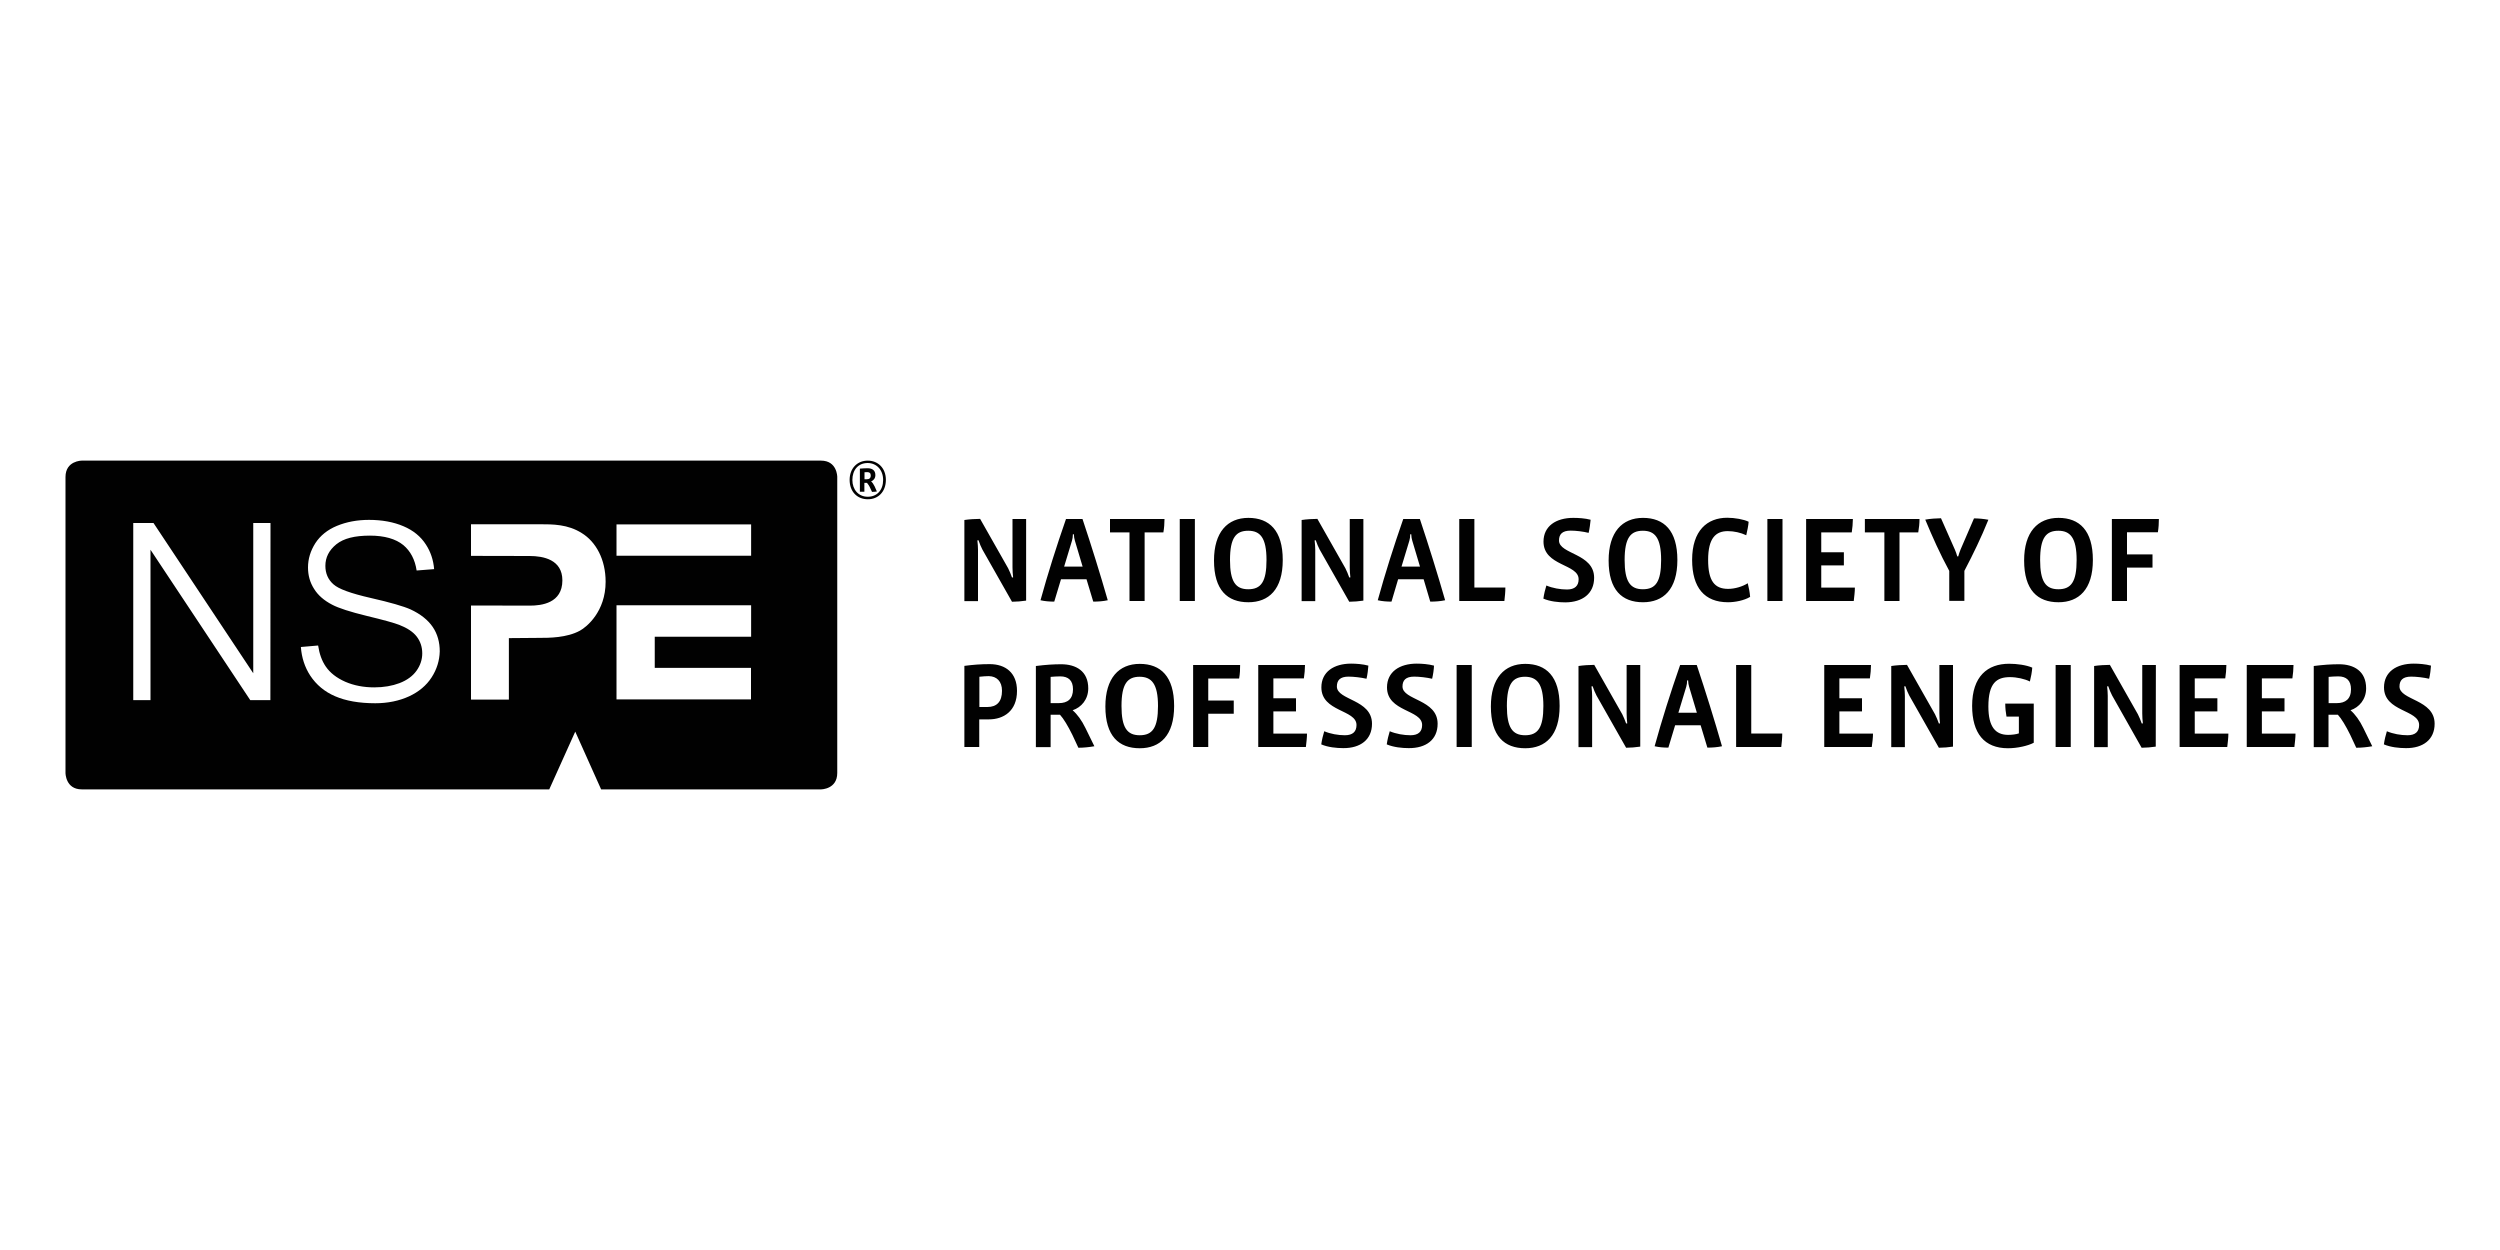 <svg xmlns="http://www.w3.org/2000/svg" xmlns:xlink="http://www.w3.org/1999/xlink" id="Layer_1" x="0px" y="0px" viewBox="0 0 200 100" style="enable-background:new 0 0 200 100;" xml:space="preserve">
<style type="text/css">
	.st0{fill:#010101;}
</style>
<g>
	<path class="st0" d="M65.68,36.85H6.54c0,0-1.3,0-1.3,1.31v23.68c0,0,0,1.31,1.3,1.31h37.4l2.08-4.62l2.07,4.62h17.59   c0,0,1.3,0,1.3-1.31V38.15C66.98,38.15,66.98,36.85,65.68,36.85 M21.63,56.01h-1.61l-7.98-12.03v12.03h-1.38V41.84h1.62l7.98,12.02   V41.84h1.38L21.63,56.01L21.63,56.01z M34.53,54.19c-0.42,0.65-1.03,1.16-1.81,1.52c-0.79,0.36-1.7,0.55-2.7,0.55   c-1.28,0-2.36-0.19-3.21-0.56c-0.84-0.36-1.51-0.92-1.99-1.65c-0.44-0.67-0.69-1.45-0.75-2.29l1.38-0.12   c0.1,0.67,0.3,1.23,0.61,1.68c0.34,0.5,0.86,0.91,1.56,1.22c0.69,0.3,1.47,0.45,2.32,0.45c0.76,0,1.44-0.12,2.02-0.34   c0.6-0.23,1.06-0.57,1.36-0.99c0.3-0.42,0.46-0.89,0.46-1.39c0-0.51-0.15-0.96-0.44-1.34c-0.29-0.38-0.76-0.69-1.4-0.94   c-0.41-0.16-1.28-0.4-2.61-0.72c-1.31-0.32-2.24-0.62-2.75-0.89c-0.66-0.34-1.15-0.77-1.46-1.28c-0.32-0.5-0.48-1.07-0.48-1.7   c0-0.69,0.2-1.34,0.59-1.95c0.39-0.6,0.97-1.07,1.72-1.38c0.77-0.32,1.63-0.48,2.57-0.48c1.04,0,1.97,0.17,2.76,0.51   c0.78,0.33,1.38,0.82,1.79,1.46c0.38,0.58,0.6,1.24,0.66,1.97l-1.4,0.11c-0.13-0.87-0.49-1.55-1.06-2.03   c-0.61-0.5-1.51-0.76-2.67-0.76c-1.23,0-2.1,0.22-2.69,0.69c-0.59,0.48-0.88,1.05-0.88,1.73c0,0.59,0.21,1.09,0.64,1.47   c0.4,0.37,1.38,0.73,3,1.1c1.54,0.35,2.61,0.66,3.17,0.91c0.8,0.37,1.4,0.85,1.78,1.41c0.38,0.56,0.56,1.22,0.56,1.95   C35.16,52.84,34.95,53.54,34.53,54.19 M46.4,50.45c-1.05,0.58-2.5,0.58-3.24,0.58l-2.45,0.02v4.92h-3.03v-7.53l4.71,0.01   c0.92,0,2.6-0.19,2.6-2.02c0-1.66-1.52-1.95-2.62-1.95l-4.69-0.01v-2.53h5.5c1.05,0,2.24,0,3.35,0.7c1.15,0.7,1.92,2.12,1.92,3.9   C48.45,48.93,46.93,50.16,46.4,50.45 M60.08,50.94h-7.7v2.49h7.7v2.52H49.32v-0.91v-1.61v-2.49v-2.52h10.77V50.94z M60.09,44.46   H49.32v-2.51h10.77C60.09,41.94,60.09,44.46,60.09,44.46z"></path>
	<path class="st0" d="M70.87,38.39c0-0.95-0.64-1.54-1.45-1.54c-0.85,0-1.45,0.63-1.45,1.54c0,0.95,0.61,1.55,1.45,1.55   C70.26,39.95,70.87,39.33,70.87,38.39 M70.65,38.4c0,0.81-0.49,1.34-1.23,1.34c-0.74,0-1.23-0.57-1.23-1.34   c0-0.8,0.46-1.36,1.23-1.36C70.13,37.05,70.65,37.59,70.65,38.4 M69.97,38.91c-0.08-0.17-0.18-0.31-0.28-0.4   c0.19-0.07,0.34-0.25,0.34-0.5c0-0.4-0.27-0.55-0.62-0.55c-0.19,0-0.39,0.01-0.62,0.03v1.85h0.36v-0.71h0.21   c0.07,0.08,0.18,0.23,0.27,0.44l0.13,0.28c0.12,0,0.27-0.01,0.39-0.03L69.97,38.91z M69.66,38.04c0,0.22-0.13,0.3-0.31,0.3h-0.19   v-0.56c0.07-0.01,0.14-0.01,0.22-0.01C69.56,37.77,69.66,37.85,69.66,38.04"></path>
	<path class="st0" d="M81.36,55.27c0-1.45-0.92-2.14-2.19-2.14c-0.72,0-1.34,0.05-2.02,0.14v6.49h1.19v-2.21h0.77   C80.28,57.55,81.36,56.89,81.36,55.27 M80.16,55.26c0,0.88-0.42,1.3-1.17,1.3h-0.64v-2.42c0.29-0.03,0.54-0.05,0.75-0.05   C79.73,54.1,80.16,54.5,80.16,55.26 M87.55,59.7l-0.71-1.45c-0.3-0.62-0.66-1.11-1.03-1.43c0.7-0.23,1.25-0.87,1.25-1.75   c0-1.39-0.99-1.93-2.17-1.93c-0.61,0-1.23,0.04-2.02,0.14v6.49h1.18v-2.59h0.75c0.28,0.3,0.64,0.9,0.99,1.61l0.48,1.03   C86.68,59.82,87.15,59.77,87.55,59.7 M85.84,55.14c0,0.78-0.44,1.11-1.13,1.11h-0.66v-2.1c0.22-0.02,0.52-0.04,0.77-0.04   C85.47,54.11,85.84,54.44,85.84,55.14 M93.93,56.48c0-2.36-1.07-3.37-2.75-3.37c-1.67,0-2.75,1.14-2.75,3.41   c0,2.36,1.07,3.34,2.75,3.34C92.81,59.86,93.93,58.84,93.93,56.48 M92.64,56.48c0,1.74-0.44,2.34-1.46,2.34   c-1.02,0-1.46-0.62-1.46-2.34c0-1.79,0.48-2.34,1.46-2.34C92.12,54.15,92.64,54.69,92.64,56.48 M99.21,53.2h-3.76v6.56h1.21V57.1   h2.04v-1.06h-2.04v-1.76h2.47C99.2,53.9,99.21,53.53,99.21,53.2 M104.56,58.69h-2.69v-1.78h1.81v-1.05h-1.81v-1.59h2.44   c0.05-0.33,0.09-0.75,0.09-1.07h-3.74v6.56h3.81C104.51,59.4,104.56,59.02,104.56,58.69 M109.76,57.9c0-1.96-2.81-1.87-2.81-2.98   c0-0.49,0.25-0.79,0.93-0.79c0.42,0,1.02,0.07,1.44,0.17c0.08-0.33,0.13-0.75,0.15-1.05c-0.44-0.12-0.97-0.16-1.38-0.16   c-1.38,0-2.38,0.66-2.38,1.9c0,1.97,2.81,1.77,2.81,3.01c0,0.53-0.3,0.82-0.93,0.82c-0.54,0-1.16-0.11-1.65-0.32   c-0.09,0.29-0.19,0.68-0.24,1.05c0.53,0.23,1.22,0.3,1.76,0.3C108.83,59.86,109.76,59.17,109.76,57.9 M115.01,57.9   c0-1.96-2.81-1.87-2.81-2.98c0-0.49,0.25-0.79,0.93-0.79c0.42,0,1.02,0.07,1.44,0.17c0.08-0.33,0.14-0.75,0.15-1.05   c-0.44-0.12-0.97-0.16-1.38-0.16c-1.38,0-2.38,0.66-2.38,1.9c0,1.97,2.81,1.77,2.81,3.01c0,0.53-0.3,0.82-0.93,0.82   c-0.54,0-1.16-0.11-1.66-0.32c-0.09,0.29-0.19,0.68-0.24,1.05c0.54,0.23,1.22,0.3,1.76,0.3C114.09,59.86,115.01,59.17,115.01,57.9    M117.74,53.2h-1.21v6.56h1.21V53.2z M124.77,56.48c0-2.36-1.07-3.37-2.75-3.37c-1.67,0-2.75,1.14-2.75,3.41   c0,2.36,1.07,3.34,2.75,3.34C123.64,59.86,124.77,58.84,124.77,56.48 M123.47,56.48c0,1.74-0.44,2.34-1.46,2.34   c-1.02,0-1.46-0.62-1.46-2.34c0-1.79,0.48-2.34,1.46-2.34C122.95,54.15,123.47,54.69,123.47,56.48 M131.22,53.2h-1.09v3.88   c0,0.21,0.02,0.58,0.05,0.79l-0.09,0.01c-0.08-0.24-0.21-0.54-0.31-0.74l-2.24-3.95c-0.34,0-0.89,0.03-1.26,0.09v6.49h1.09v-4.1   c0-0.21-0.02-0.49-0.05-0.76l0.09-0.01c0.07,0.22,0.22,0.58,0.31,0.74l2.37,4.18c0.31,0,0.83-0.04,1.13-0.09V53.2L131.22,53.2z    M137.76,59.7c-0.6-2.09-1.3-4.34-2.02-6.5h-1.33c-0.77,2.21-1.46,4.39-2.04,6.5c0.34,0.08,0.73,0.11,1.1,0.11l0.54-1.79h2.04   l0.54,1.79C136.98,59.81,137.39,59.78,137.76,59.7 M135.75,57.02h-1.48l0.63-2.08c0.05-0.16,0.06-0.3,0.07-0.51h0.08   c0.01,0.21,0.03,0.35,0.08,0.51L135.75,57.02z M142.58,58.68h-2.48v-5.48h-1.21v6.56h3.61C142.54,59.41,142.58,59.04,142.58,58.68    M149.84,58.69h-2.69v-1.78h1.81v-1.05h-1.81v-1.59h2.44c0.05-0.33,0.09-0.75,0.09-1.07h-3.74v6.56h3.8   C149.79,59.4,149.84,59.02,149.84,58.69 M156.24,53.2h-1.09v3.88c0,0.21,0.02,0.58,0.05,0.79l-0.09,0.01   c-0.08-0.24-0.21-0.54-0.31-0.74l-2.24-3.95c-0.34,0-0.89,0.03-1.26,0.09v6.49h1.09v-4.1c0-0.21-0.02-0.49-0.05-0.76l0.09-0.01   c0.07,0.22,0.22,0.58,0.31,0.74l2.37,4.18c0.31,0,0.83-0.04,1.13-0.09L156.24,53.2L156.24,53.2z M162.7,59.42v-3.13h-2.28   c0,0.34,0.04,0.73,0.1,1.04h0.99v1.34c-0.21,0.08-0.59,0.12-0.85,0.12c-1.01,0-1.59-0.62-1.59-2.27c0-1.88,0.66-2.35,1.73-2.35   c0.54,0,1.18,0.14,1.59,0.35c0.09-0.35,0.17-0.79,0.19-1.11c-0.48-0.21-1.23-0.31-1.85-0.31c-1.73,0-2.96,1.01-2.96,3.37   c0,2.19,0.97,3.39,2.87,3.39C161.4,59.86,162.25,59.66,162.7,59.42 M165.66,53.2h-1.21v6.56h1.21V53.2z M172.47,53.2h-1.09v3.88   c0,0.21,0.02,0.58,0.05,0.79l-0.09,0.01c-0.08-0.24-0.21-0.54-0.31-0.74l-2.24-3.95c-0.34,0-0.89,0.03-1.26,0.09v6.49h1.09v-4.1   c0-0.21-0.02-0.49-0.05-0.76l0.09-0.01c0.07,0.22,0.22,0.58,0.31,0.74l2.36,4.18c0.31,0,0.83-0.04,1.13-0.09L172.47,53.2   L172.47,53.2z M178.27,58.69h-2.69v-1.78h1.81v-1.05h-1.81v-1.59h2.44c0.05-0.33,0.09-0.75,0.09-1.07h-3.74v6.56h3.81   C178.22,59.4,178.27,59.02,178.27,58.69 M183.64,58.69h-2.69v-1.78h1.81v-1.05h-1.81v-1.59h2.44c0.05-0.33,0.09-0.75,0.09-1.07   h-3.74v6.56h3.81C183.59,59.4,183.64,59.02,183.64,58.69 M189.78,59.7l-0.71-1.45c-0.3-0.62-0.66-1.11-1.03-1.43   c0.69-0.23,1.25-0.87,1.25-1.75c0-1.39-0.99-1.93-2.17-1.93c-0.62,0-1.23,0.04-2.02,0.14v6.49h1.18v-2.59h0.75   c0.28,0.3,0.64,0.9,0.99,1.61l0.48,1.03C188.92,59.82,189.39,59.77,189.78,59.7 M188.08,55.14c0,0.78-0.45,1.11-1.13,1.11h-0.66   v-2.1c0.22-0.02,0.52-0.04,0.77-0.04C187.71,54.11,188.08,54.44,188.08,55.14 M194.77,57.9c0-1.96-2.81-1.87-2.81-2.98   c0-0.49,0.25-0.79,0.93-0.79c0.42,0,1.02,0.07,1.44,0.17c0.08-0.33,0.13-0.75,0.15-1.05c-0.44-0.12-0.97-0.16-1.38-0.16   c-1.38,0-2.38,0.66-2.38,1.9c0,1.97,2.81,1.77,2.81,3.01c0,0.53-0.3,0.82-0.93,0.82c-0.54,0-1.16-0.11-1.65-0.32   c-0.09,0.29-0.19,0.68-0.24,1.05c0.54,0.23,1.22,0.3,1.77,0.3C193.84,59.86,194.77,59.17,194.77,57.9"></path>
	<path class="st0" d="M82.09,41.52H81v3.88c0,0.21,0.02,0.58,0.05,0.79l-0.09,0.01c-0.08-0.24-0.21-0.54-0.31-0.74l-2.24-3.95   c-0.34,0-0.89,0.03-1.26,0.09v6.49h1.09v-4.1c0-0.21-0.02-0.49-0.05-0.76l0.09-0.01c0.07,0.22,0.22,0.58,0.31,0.74l2.37,4.18   c0.31,0,0.83-0.04,1.13-0.09V41.52z M88.62,48.02c-0.6-2.09-1.3-4.34-2.02-6.5h-1.32c-0.77,2.21-1.46,4.39-2.04,6.5   c0.34,0.08,0.74,0.11,1.1,0.11l0.54-1.79h2.04l0.54,1.79C87.84,48.13,88.26,48.1,88.62,48.02 M86.61,45.33h-1.48l0.63-2.08   c0.05-0.16,0.06-0.3,0.07-0.51h0.08c0.01,0.21,0.03,0.35,0.08,0.51L86.61,45.33z M93.16,41.52H88.8v1.07h1.56v5.49h1.21v-5.49h1.5   C93.13,42.26,93.16,41.86,93.16,41.52 M95.59,41.52h-1.21v6.56h1.21V41.52z M102.62,44.8c0-2.36-1.07-3.37-2.75-3.37   c-1.67,0-2.75,1.14-2.75,3.41c0,2.36,1.07,3.34,2.75,3.34C101.5,48.18,102.62,47.16,102.62,44.8 M101.32,44.8   c0,1.75-0.44,2.34-1.46,2.34c-1.02,0-1.46-0.62-1.46-2.34c0-1.79,0.48-2.34,1.46-2.34C100.81,42.46,101.32,43.01,101.32,44.8    M109.07,41.52h-1.09v3.88c0,0.21,0.02,0.58,0.05,0.79l-0.09,0.01c-0.08-0.24-0.21-0.54-0.31-0.74l-2.24-3.95   c-0.34,0-0.89,0.03-1.26,0.09v6.49h1.09v-4.1c0-0.21-0.02-0.49-0.05-0.76l0.09-0.01c0.07,0.22,0.22,0.58,0.31,0.74l2.37,4.18   c0.31,0,0.83-0.04,1.13-0.09L109.07,41.52L109.07,41.52z M115.61,48.02c-0.6-2.09-1.3-4.34-2.02-6.5h-1.33   c-0.77,2.21-1.46,4.39-2.04,6.5c0.34,0.08,0.73,0.11,1.1,0.11l0.53-1.79h2.04l0.53,1.79C114.83,48.13,115.24,48.1,115.61,48.02    M113.6,45.33h-1.48l0.63-2.08c0.05-0.16,0.06-0.3,0.07-0.51h0.08c0.01,0.21,0.03,0.35,0.08,0.51L113.6,45.33z M120.43,47h-2.48   v-5.48h-1.21v6.56h3.61C120.39,47.73,120.43,47.36,120.43,47 M127.53,46.22c0-1.96-2.81-1.87-2.81-2.98c0-0.49,0.25-0.79,0.93-0.79   c0.42,0,1.02,0.07,1.44,0.18c0.08-0.33,0.13-0.75,0.16-1.05c-0.45-0.12-0.97-0.15-1.39-0.15c-1.38,0-2.38,0.66-2.38,1.9   c0,1.97,2.81,1.77,2.81,3.01c0,0.52-0.3,0.82-0.93,0.82c-0.54,0-1.16-0.11-1.65-0.32c-0.09,0.29-0.19,0.68-0.24,1.05   c0.53,0.23,1.22,0.3,1.76,0.3C126.6,48.18,127.53,47.49,127.53,46.22 M134.19,44.8c0-2.36-1.07-3.37-2.75-3.37   c-1.67,0-2.75,1.14-2.75,3.41c0,2.36,1.07,3.34,2.75,3.34C133.06,48.18,134.19,47.16,134.19,44.8 M132.89,44.8   c0,1.75-0.44,2.34-1.46,2.34c-1.02,0-1.46-0.62-1.46-2.34c0-1.79,0.48-2.34,1.46-2.34C132.38,42.46,132.89,43.01,132.89,44.8    M140.01,47.75c-0.03-0.39-0.11-0.76-0.19-1.09c-0.41,0.26-1.02,0.45-1.57,0.45c-1.09,0-1.6-0.64-1.6-2.32   c0-1.77,0.63-2.3,1.57-2.3c0.5,0,1.04,0.12,1.48,0.33c0.08-0.35,0.17-0.77,0.19-1.08c-0.37-0.19-1.12-0.32-1.71-0.32   c-1.6,0-2.81,1.02-2.81,3.37c0,2.22,0.99,3.39,2.87,3.39C138.8,48.18,139.53,48.04,140.01,47.75 M142.6,41.52h-1.21v6.56h1.21   V41.52z M148.39,47.01h-2.69v-1.78h1.81v-1.05h-1.81v-1.59h2.44c0.05-0.33,0.09-0.75,0.09-1.07h-3.74v6.56h3.81   C148.34,47.72,148.39,47.34,148.39,47.01 M153.56,41.52h-4.37v1.07h1.56v5.49h1.21v-5.49h1.5   C153.52,42.26,153.56,41.86,153.56,41.52 M159.07,41.58c-0.36-0.07-0.81-0.11-1.15-0.11l-1.07,2.48c-0.08,0.19-0.14,0.38-0.19,0.56   h-0.08c-0.05-0.18-0.11-0.36-0.19-0.54l-1.11-2.51c-0.31,0-0.9,0.04-1.26,0.11c0.57,1.37,1.18,2.74,1.92,4.1v2.4h1.21v-2.4   C157.86,44.31,158.48,43.04,159.07,41.58 M167.43,44.8c0-2.36-1.07-3.37-2.75-3.37c-1.67,0-2.75,1.14-2.75,3.41   c0,2.36,1.07,3.34,2.75,3.34C166.3,48.18,167.43,47.16,167.43,44.8 M166.13,44.8c0,1.75-0.44,2.34-1.46,2.34   c-1.02,0-1.46-0.62-1.46-2.34c0-1.79,0.48-2.34,1.46-2.34C165.61,42.46,166.13,43.01,166.13,44.8 M172.71,41.52h-3.76v6.56h1.21   v-2.67h2.04v-1.06h-2.04v-1.77h2.47C172.69,42.22,172.71,41.85,172.71,41.52"></path>
</g>
</svg>
